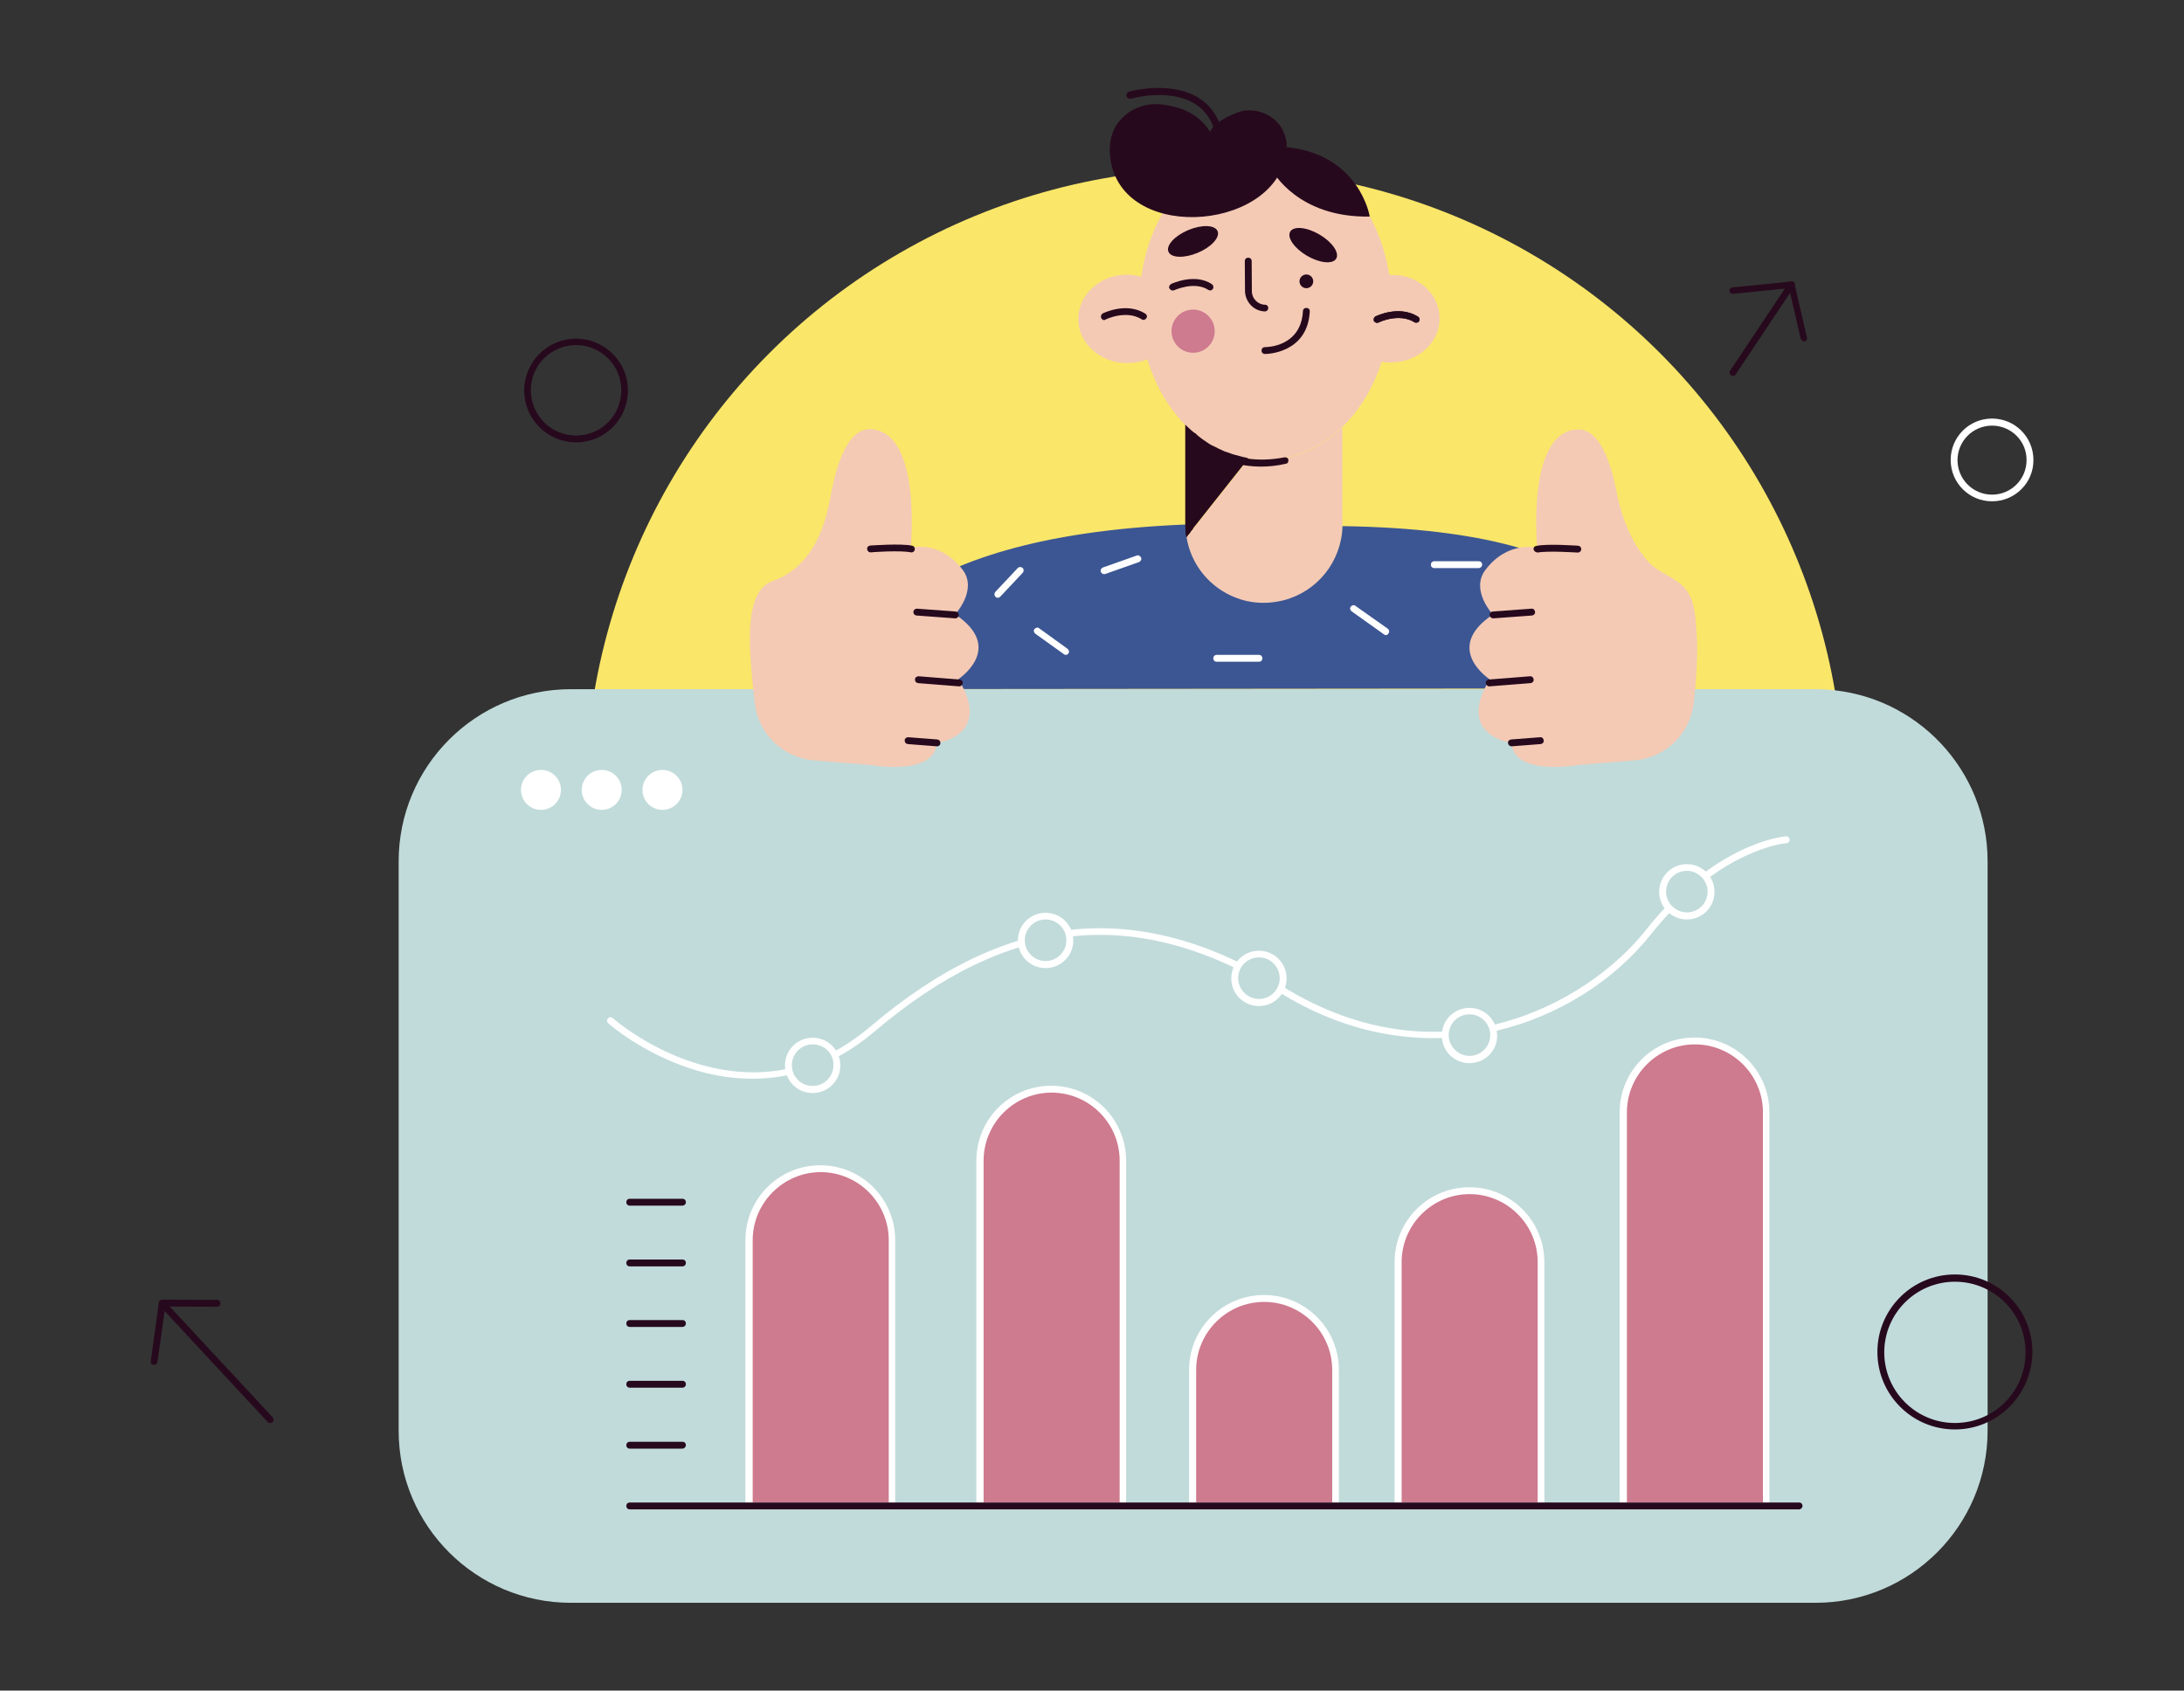 <?xml version="1.0" encoding="utf-8"?>
<!-- Generator: Adobe Illustrator 23.0.3, SVG Export Plug-In . SVG Version: 6.00 Build 0)  -->
<svg version="1.1" id="Layer_1" xmlns="http://www.w3.org/2000/svg" xmlns:xlink="http://www.w3.org/1999/xlink" x="0px" y="0px"
	 viewBox="0 0 1082 837.7" style="enable-background:new 0 0 1082 837.7;" xml:space="preserve">
<rect x="0" y="0" width="1082" height="837.7" fill="#333333" stroke="none"/>
<style type="text/css">
	.st0{fill:#FAE669;}
	.st1{fill:#C1DBDA;}
	.st2{fill:#FFFFFF;}
	.st3{fill:#F4CAB5;}
	.st4{fill:#27091D;}
	.st5{fill:#3C5693;}
	.st6{fill:#CE7A8F;}
</style>
<g>
	<circle class="st0" cx="601.8" cy="395.3" r="311.8"/>
	<path class="st1" d="M984.7,426.8v282.1c0,47-38.1,85.3-85.3,85.3H282.8c-47,0-85.3-38.1-85.3-85.3V426.8c0-47,38.1-85.3,85.3-85.3
		h616.7c1.8,0,3.6,0,5.4,0.2C949.5,344.5,984.7,381.6,984.7,426.8z"/>
	<circle class="st2" cx="268" cy="391.4" r="9.9"/>
	<circle class="st2" cx="298.1" cy="391.4" r="9.9"/>
	<circle class="st2" cx="328.2" cy="391.4" r="9.9"/>
	<path class="st3" d="M713.2,157.7c0,12.2-10.8,21.9-24.2,21.9c-1.6,0-3-0.1-4.5-0.4c-4.1,12.9-10.9,24.1-19.6,32.4
		c-10.6,10.2-23.8,16.2-38.3,16.2c-0.7,0-1.4,0-2,0c-0.7,0-1.4-0.1-2-0.1c-0.7-0.1-1.3-0.1-2-0.2c-0.6-0.1-1.1-0.1-1.7-0.2
		c-0.1,0-0.2,0-0.4,0s-0.2,0-0.4-0.1c-0.6-0.1-1.2-0.2-1.9-0.4c-0.6-0.1-1.3-0.2-1.9-0.5c-0.8-0.2-1.8-0.5-2.6-0.7
		c-0.6-0.2-1.3-0.4-1.9-0.6c-0.6-0.2-1.3-0.5-1.9-0.7h-0.1c-0.7-0.2-1.4-0.6-2-0.8c-0.4-0.1-0.7-0.4-1.1-0.5c-0.5-0.2-1-0.5-1.3-0.6
		c-0.4-0.2-0.7-0.4-1.1-0.6c-0.4-0.1-0.6-0.4-1-0.5c-0.5-0.2-1-0.6-1.6-0.8h-0.1c-0.6-0.4-1.2-0.7-1.8-1.2c-1.6-1.1-3.2-2.2-4.7-3.4
		c-0.5-0.4-1-0.7-1.4-1.2c-0.2-0.2-0.5-0.4-0.7-0.6c-0.6-0.5-1.1-1-1.6-1.4l-0.1-0.1c-0.7-0.6-1.3-1.3-2-1.9
		c-8.4-8.5-15-19.9-18.9-32.7c-3,1.3-6.4,1.9-10,1.9c-13.4,0-24.2-9.9-24.2-21.9c0-12,10.8-21.9,24.2-21.9c2.4,0,4.7,0.4,7,1
		c5.2-36.5,30.7-64,61.5-64c30.4,0,55.8,27.2,61.4,63.2c0.4,0,0.7,0,1.1,0C702.4,135.8,713.2,145.7,713.2,157.7z"/>
	<path class="st3" d="M665,211.7v48.4c0,0.4,0,0.6,0,1c-0.4,17.7-12.6,32.4-29,36.7c-3.1,0.8-6.5,1.3-9.9,1.3c-1,0-1.9,0-2.9-0.1
		c-4-0.2-7.7-1.2-11.2-2.5c-12.6-4.9-22-16.4-24.3-30.1l2-2.5l1.4-1.8l27.3-34.5c0.1,0,0.2,0,0.4,0c0.6,0.1,1.1,0.1,1.7,0.2
		c0.7,0.1,1.3,0.1,2,0.2c0.7,0,1.4,0.1,2,0.1c0.7,0,1.4,0,2,0C641.2,227.9,654.4,221.9,665,211.7z"/>
	<path class="st4" d="M618.4,227.3l-27.3,34.5l-1.4,1.8l-2,2.5c-0.4-2-0.5-4.1-0.5-6.1v-49.6c0.7,0.7,1.3,1.3,2,1.9
		c0.1,0.1,0.1,0.1,0.1,0.1c0.5,0.5,1.1,1,1.6,1.4c0.2,0.2,0.5,0.4,0.7,0.6c0.5,0.4,1,0.8,1.4,1.2c1.6,1.2,3.1,2.4,4.7,3.4
		c0.6,0.4,1.2,0.8,1.8,1.2c0,0,0,0,0.1,0c0.5,0.4,1,0.6,1.6,0.8c0.2,0.1,0.6,0.4,1,0.5c0.4,0.2,0.7,0.4,1.1,0.6
		c0.5,0.2,1,0.5,1.3,0.6c0.4,0.1,0.7,0.4,1.1,0.5c0.7,0.4,1.3,0.6,2,0.8h0.1c0.6,0.2,1.3,0.5,1.9,0.7c0.6,0.2,1.3,0.5,1.9,0.6
		c0.8,0.2,1.8,0.5,2.6,0.7c0.6,0.1,1.2,0.4,1.9,0.5c0.6,0.1,1.2,0.2,1.9,0.4C618.3,227.2,618.4,227.3,618.4,227.3z"/>
	<path class="st4" d="M591.1,261.9l-1.4,1.8l-2,2.5c-0.4-2-0.5-4.1-0.5-6.1L591.1,261.9z"/>
	<path class="st5" d="M396,341.5c28.6-18.8,42.2-75.4,191.3-81.6c0,2,0.1,4.1,0.5,6.1c2.2,13.8,11.5,25.1,24.3,30.1
		c3.5,1.4,7.3,2.3,11.2,2.5c1,0.1,1.9,0.1,2.9,0.1c3.4,0,6.7-0.5,9.9-1.3c16.4-4.3,28.5-19,29-36.7c143.2,2.2,146.2,53.2,164.9,80.4
		"/>
	<path class="st4" d="M589.7,263.7l-2,2.5c-0.4-2-0.5-4.1-0.5-6.1L589.7,263.7z"/>
	<path class="st4" d="M626.7,154.3C626.7,154.3,626.6,154.3,626.7,154.3c-5.5-0.1-9.7-4.6-9.9-10l-0.1-14.9c0-1,0.7-1.7,1.7-1.7l0,0
		c1,0,1.7,0.7,1.7,1.7l0.1,14.9c0,3.6,2.9,6.6,6.5,6.7c1,0,1.7,0.8,1.6,1.7C628.3,153.6,627.6,154.3,626.7,154.3z"/>
	
		<ellipse transform="matrix(0.506 -0.863 0.863 0.506 216.414 621.266)" class="st4" cx="650.5" cy="121.7" rx="6.1" ry="13.2"/>
	
		<ellipse transform="matrix(0.922 -0.387 0.387 0.922 -0.275 238.022)" class="st4" cx="591.1" cy="119.7" rx="13.2" ry="6.1"/>
	<circle class="st6" cx="591.1" cy="164.1" r="10.7"/>
	<path class="st4" d="M599.7,143.9c-0.4,0-0.6-0.1-1-0.2c-6.9-4.6-16.8,0.1-17,0.1c-0.8,0.4-1.8,0-2.3-0.8c-0.5-0.8,0-1.8,0.8-2.3
		c0.5-0.2,11.8-5.5,20.2,0.1c0.7,0.5,1,1.6,0.5,2.3C600.6,143.6,600.1,143.9,599.7,143.9z"/>
	<path class="st4" d="M626.7,175.4L626.7,175.4c-1,0-1.7-0.7-1.7-1.7c0-1,0.7-1.7,1.7-1.7l0,0c1.1,0,17.8-0.2,18.8-17.8
		c0-1,0.8-1.7,1.8-1.6c1,0,1.7,0.8,1.6,1.8C647.7,175.3,627.2,175.4,626.7,175.4z"/>
	<path class="st4" d="M701.6,159.9c-0.4,0-0.6-0.1-0.8-0.2c-7.7-4.8-17.7,0-17.8,0.1c-0.8,0.4-1.8,0.1-2.3-0.7
		c-0.4-0.8-0.1-1.8,0.7-2.3c0.5-0.2,11.7-5.8,21.1,0.1c0.8,0.5,1.1,1.6,0.5,2.3C702.8,159.6,702.2,159.9,701.6,159.9z"/>
	<path class="st4" d="M701.6,159.9c-0.4,0-0.6-0.1-0.8-0.2c-7.7-4.8-17.7,0-17.8,0.1c-0.8,0.4-1.8,0.1-2.3-0.7
		c-0.4-0.8-0.1-1.8,0.7-2.3c0.5-0.2,11.7-5.8,21.1,0.1c0.8,0.5,1.1,1.6,0.5,2.3C702.8,159.6,702.2,159.9,701.6,159.9z"/>
	<path class="st4" d="M547,158.6c-0.6,0-1.2-0.4-1.4-1c-0.4-0.8-0.1-1.8,0.7-2.3c0.5-0.2,11.7-5.8,21.1,0.1c0.8,0.5,1.1,1.6,0.5,2.3
		c-0.5,0.8-1.6,1.1-2.3,0.5c-7.7-4.8-17.7,0-17.8,0.1C547.4,158.6,547.2,158.6,547,158.6z"/>
	<path class="st4" d="M624.9,231.2c-22.6,0-34.5-13.4-35-14c-0.6-0.7-0.5-1.8,0.1-2.4c0.7-0.6,1.8-0.5,2.4,0.1
		c0.1,0.1,15.5,17.3,44,11.7c1-0.1,1.8,0.4,1.9,1.3c0.1,1-0.4,1.8-1.3,1.9C632.7,230.8,628.6,231.2,624.9,231.2z"/>
	<path class="st2" d="M372.8,534.5c-11.2,0-21.4-2-30-4.8c-24.5-7.8-40.9-22.1-41.5-22.7c-0.7-0.6-0.7-1.7-0.1-2.4
		c0.6-0.7,1.7-0.7,2.4-0.1c0.1,0.1,16.6,14.6,40.4,22.1c31.9,10.1,61.2,4.1,87.3-18c67.9-57.6,132.8-63.9,204.3-19.7
		c77.7,48,150.3,9.4,180-28.3c33.9-42.8,67.7-46.1,69.2-46.2c1-0.1,1.7,0.6,1.8,1.6c0.1,1-0.6,1.7-1.6,1.8c-0.1,0-8.5,0.7-20.9,6.6
		c-11.4,5.4-28.6,16.5-46,38.3c-18.5,23.5-46.6,41-76.9,48.1c-25.3,5.9-64.5,7.5-107.4-19.1C563.7,448.2,500,454.5,433.4,511
		C412.5,528.8,391.3,534.5,372.8,534.5z"/>
	<g>
		<path class="st6" d="M556.3,746.2h-70.9V575.1c0-19.6,15.9-35.4,35.4-35.4l0,0c19.6,0,35.4,15.9,35.4,35.4L556.3,746.2z"/>
		<path class="st2" d="M556.3,747.9h-70.9c-1,0-1.7-0.7-1.7-1.7V575.1c0-20.5,16.6-37.1,37.1-37.1s37.1,16.6,37.1,37.1v171.1
			C558,747.1,557.2,747.9,556.3,747.9z M487.2,744.5h67.5V575.1c0-18.6-15.2-33.7-33.7-33.7c-18.6,0-33.7,15.2-33.7,33.7v169.4
			H487.2z"/>
	</g>
	<g>
		<path class="st6" d="M441.8,746.2H371V614.5c0-19.6,15.9-35.4,35.4-35.4l0,0c19.6,0,35.4,15.9,35.4,35.4v131.7H441.8z"/>
		<path class="st2" d="M441.8,747.9H371c-1,0-1.7-0.7-1.7-1.7V614.5c0-20.5,16.6-37.1,37.1-37.1s37.1,16.6,37.1,37.1v131.7
			C443.5,747.1,442.8,747.9,441.8,747.9z M372.8,744.5h67.5v-130c0-18.6-15.2-33.7-33.7-33.7c-18.5,0-33.7,15.2-33.7,33.7v130H372.8
			z"/>
	</g>
	<g>
		<path class="st6" d="M661.7,746.2h-70.9v-67.4c0-19.6,15.9-35.4,35.4-35.4l0,0c19.6,0,35.4,15.9,35.4,35.4v67.4H661.7z"/>
		<path class="st2" d="M661.7,747.9h-70.9c-1,0-1.7-0.7-1.7-1.7v-67.4c0-20.5,16.6-37.1,37.1-37.1s37.1,16.6,37.1,37.1v67.4
			C663.4,747.1,662.7,747.9,661.7,747.9z M592.6,744.5H660v-65.7c0-18.6-15.2-33.7-33.7-33.7c-18.6,0-33.7,15.2-33.7,33.7v65.7
			H592.6z"/>
	</g>
	<g>
		<path class="st6" d="M763.5,746.2h-70.9V625.4c0-19.6,15.9-35.4,35.4-35.4l0,0c19.6,0,35.4,15.9,35.4,35.4v120.8H763.5z"/>
		<path class="st2" d="M763.5,747.9h-70.9c-1,0-1.7-0.7-1.7-1.7V625.4c0-20.5,16.6-37.1,37.1-37.1s37.1,16.6,37.1,37.1v120.8
			C765.2,747.1,764.4,747.9,763.5,747.9z M694.3,744.5h67.5V625.4c0-18.6-15.2-33.7-33.7-33.7c-18.6,0-33.7,15.2-33.7,33.7v119.1
			H694.3z"/>
	</g>
	<g>
		<path class="st6" d="M875,746.2h-70.9v-195c0-19.6,15.9-35.4,35.4-35.4l0,0c19.6,0,35.4,15.9,35.4,35.4v195H875z"/>
		<path class="st2" d="M875,747.9h-70.9c-1,0-1.7-0.7-1.7-1.7v-195c0-20.5,16.6-37.1,37.1-37.1s37.1,16.6,37.1,37.1v195
			C876.7,747.1,876,747.9,875,747.9z M805.9,744.5h67.5V551.2c0-18.6-15.2-33.7-33.7-33.7c-18.6,0-33.7,15.2-33.7,33.7v193.3H805.9z
			"/>
	</g>
	<g>
		<circle class="st1" cx="518" cy="466" r="12"/>
		<path class="st2" d="M518,479.7c-7.6,0-13.7-6.1-13.7-13.7c0-7.6,6.1-13.7,13.7-13.7c7.6,0,13.7,6.1,13.7,13.7
			C531.8,473.6,525.5,479.7,518,479.7z M518,455.6c-5.8,0-10.3,4.7-10.3,10.3c0,5.8,4.7,10.3,10.3,10.3c5.8,0,10.3-4.7,10.3-10.3
			C528.4,460.3,523.7,455.6,518,455.6z"/>
	</g>
	<g>
		<circle class="st1" cx="623.7" cy="484.8" r="12"/>
		<path class="st2" d="M623.7,498.5c-7.6,0-13.7-6.1-13.7-13.7c0-7.6,6.1-13.7,13.7-13.7c7.6,0,13.7,6.1,13.7,13.7
			C637.4,492.4,631.3,498.5,623.7,498.5z M623.7,474.4c-5.8,0-10.3,4.7-10.3,10.3s4.7,10.3,10.3,10.3c5.8,0,10.3-4.7,10.3-10.3
			S629.5,474.4,623.7,474.4z"/>
	</g>
	<path class="st4" d="M968.5,708.3c-21.2,0-38.4-17.2-38.4-38.4c0-21.2,17.2-38.4,38.4-38.4s38.4,17.2,38.4,38.4
		C1006.8,691.1,989.6,708.3,968.5,708.3z M968.5,635.1c-19.2,0-35,15.6-35,35c0,19.2,15.6,35,35,35s35-15.6,35-35
		S987.8,635.1,968.5,635.1z"/>
	<path class="st4" d="M285.4,219.2c-14.2,0-25.7-11.5-25.7-25.7s11.5-25.7,25.7-25.7s25.7,11.5,25.7,25.7S299.6,219.2,285.4,219.2z
		 M285.4,171c-12.4,0-22.4,10-22.4,22.4s10,22.4,22.4,22.4s22.4-10,22.4-22.4C307.8,181.1,297.8,171,285.4,171z"/>
	<path class="st4" d="M893.8,169.1c-0.7,0-1.4-0.5-1.7-1.3l-5.8-25l-27.7,2.8c-1,0.1-1.7-0.6-1.8-1.4c-0.1-1,0.6-1.7,1.4-1.8
		l29.1-2.9c0.8-0.1,1.6,0.5,1.8,1.3l6.1,26.5c0.2,0.8-0.4,1.8-1.2,2C894,169.1,893.9,169.1,893.8,169.1z"/>
	<path class="st4" d="M858.6,186.2c-0.4,0-0.6-0.1-1-0.2c-0.7-0.5-1-1.6-0.5-2.3l29.1-43.6c0.5-0.7,1.6-1,2.3-0.5
		c0.7,0.5,1,1.6,0.5,2.3l-29.1,43.6C859.6,186,859.2,186.2,858.6,186.2z"/>
	<path class="st4" d="M76.3,676.3c-0.1,0-0.1,0-0.2,0c-1-0.1-1.6-1-1.4-1.9l4-29c0.1-0.8,0.8-1.4,1.7-1.4l0,0l27.1,0.1
		c1,0,1.7,0.7,1.7,1.7c0,1-0.7,1.7-1.7,1.7l0,0l-25.6-0.1L78,674.9C77.9,675.7,77.2,676.3,76.3,676.3z"/>
	<path class="st4" d="M133.8,705.1c-0.5,0-0.8-0.1-1.2-0.5L79.1,647c-0.6-0.7-0.6-1.7,0.1-2.4c0.7-0.6,1.7-0.6,2.4,0.1l53.5,57.6
		c0.6,0.7,0.6,1.7-0.1,2.4C134.7,704.9,134.2,705.1,133.8,705.1z"/>
	<path class="st4" d="M338.1,597.4H312c-1,0-1.7-0.7-1.7-1.7c0-1,0.7-1.7,1.7-1.7h26.1c1,0,1.7,0.7,1.7,1.7
		C339.8,596.7,339,597.4,338.1,597.4z"/>
	<path class="st4" d="M338.1,627.5H312c-1,0-1.7-0.7-1.7-1.7c0-1,0.7-1.7,1.7-1.7h26.1c1,0,1.7,0.7,1.7,1.7
		C339.8,626.8,339,627.5,338.1,627.5z"/>
	<path class="st4" d="M338.1,657.5H312c-1,0-1.7-0.7-1.7-1.7c0-1,0.7-1.7,1.7-1.7h26.1c1,0,1.7,0.7,1.7,1.7
		C339.8,656.8,339,657.5,338.1,657.5z"/>
	<path class="st4" d="M338.1,687.6H312c-1,0-1.7-0.7-1.7-1.7c0-1,0.7-1.7,1.7-1.7h26.1c1,0,1.7,0.7,1.7,1.7
		C339.8,686.9,339,687.6,338.1,687.6z"/>
	<path class="st4" d="M338.1,717.8H312c-1,0-1.7-0.7-1.7-1.7c0-1,0.7-1.7,1.7-1.7h26.1c1,0,1.7,0.7,1.7,1.7
		C339.8,717,339,717.8,338.1,717.8z"/>
	<path class="st4" d="M891.3,747.9H312c-1,0-1.7-0.7-1.7-1.7c0-1,0.7-1.7,1.7-1.7h579.3c1,0,1.7,0.7,1.7,1.7
		C893,747.1,892.2,747.9,891.3,747.9z"/>
	<path class="st2" d="M986.9,248.4c-11.3,0-20.5-9.1-20.5-20.5c0-11.3,9.1-20.5,20.5-20.5c11.3,0,20.5,9.1,20.5,20.5
		C1007.5,239.3,998.2,248.4,986.9,248.4z M986.9,210.9c-9.5,0-17.1,7.7-17.1,17.1c0,9.5,7.7,17.1,17.1,17.1
		c9.5,0,17.1-7.7,17.1-17.1C1004.1,218.6,996.4,210.9,986.9,210.9z"/>
	<path class="st2" d="M423.7,320.7c-0.5,0-1.1-0.2-1.3-0.7l-9.9-13.5c-0.6-0.7-0.4-1.8,0.4-2.3c0.7-0.6,1.8-0.4,2.3,0.4l9.9,13.5
		c0.6,0.7,0.4,1.8-0.4,2.3C424.4,320.6,424,320.7,423.7,320.7z"/>
	<g>
		<path class="st2" d="M494.3,296.2c-0.4,0-0.8-0.1-1.1-0.5c-0.7-0.6-0.7-1.7-0.1-2.4l11.1-11.8c0.6-0.7,1.7-0.7,2.4-0.1
			c0.7,0.6,0.7,1.7,0.1,2.4l-11.1,11.8C495.2,296,494.8,296.2,494.3,296.2z"/>
		<path class="st2" d="M528,324.5c-0.4,0-0.7-0.1-1-0.4L512.9,314c-0.7-0.6-1-1.6-0.4-2.3c0.6-0.7,1.6-1,2.3-0.4l14.1,10.2
			c0.7,0.6,1,1.6,0.4,2.3C528.9,324.3,528.4,324.5,528,324.5z"/>
		<path class="st2" d="M547,284.5c-0.7,0-1.3-0.5-1.6-1.1c-0.4-0.8,0.1-1.8,1-2.2l16.7-5.9c0.8-0.4,1.8,0.1,2.2,1
			c0.4,0.8-0.1,1.8-1,2.2l-16.7,5.9C547.3,284.4,547.1,284.5,547,284.5z"/>
		<path class="st2" d="M623.7,327.9h-20.9c-1,0-1.7-0.7-1.7-1.7c0-1,0.7-1.7,1.7-1.7h20.9c1,0,1.7,0.7,1.7,1.7
			C625.4,327.2,624.7,327.9,623.7,327.9z"/>
		<path class="st2" d="M686.6,314.7c-0.4,0-0.7-0.1-1-0.4l-16-11.4c-0.7-0.5-1-1.6-0.4-2.3c0.5-0.7,1.6-1,2.3-0.4l16,11.3
			c0.7,0.5,1,1.6,0.4,2.3C687.6,314.4,687.1,314.7,686.6,314.7z"/>
		<path class="st2" d="M732.6,281.5h-22c-1,0-1.7-0.7-1.7-1.7c0-1,0.7-1.7,1.7-1.7h22c1,0,1.7,0.7,1.7,1.7
			C734.2,280.8,733.4,281.5,732.6,281.5z"/>
	</g>
	<path class="st2" d="M742,325.6c-0.4,0-0.8-0.1-1.2-0.5c-0.7-0.6-0.7-1.7,0-2.4l11.8-12.4c0.6-0.7,1.7-0.7,2.4,0
		c0.7,0.6,0.7,1.7,0,2.4l-11.8,12.4C742.9,325.5,742.5,325.6,742,325.6z"/>
	<path class="st2" d="M813.8,320.5c-0.4,0-0.7-0.1-1-0.2l-17.1-11.9c-0.7-0.5-1-1.6-0.4-2.3c0.5-0.7,1.6-1,2.3-0.4l17.1,11.9
		c0.7,0.5,1,1.6,0.4,2.3C814.9,320.2,814.3,320.5,813.8,320.5z"/>
	<path class="st4" d="M637.4,72.9c-1.4,40.8-79.8,48.7-87.1,7c-1.4-8.4,0.2-15.2,4.6-20.3c5.1-6,13.1-8.8,20.9-7.8
		c8.7,1.1,17.8,4.1,23.7,13.5c2-5.5,14-9.9,15.5-10.2c9.1-1.9,19,3,21.7,12.4C637.3,69.3,637.6,71.1,637.4,72.9z"/>
	<path class="st4" d="M630.6,84.9c0,0,12.4,23.1,48,22.4c0,0-4.8-30.6-41.1-34.4L630.6,84.9z"/>
	<circle class="st4" cx="647.2" cy="139.4" r="3.4"/>
	<g>
		<circle class="st1" cx="402.6" cy="527.9" r="12"/>
		<path class="st2" d="M402.6,541.6c-7.6,0-13.7-6.1-13.7-13.7c0-7.6,6.1-13.7,13.7-13.7c7.6,0,13.7,6.1,13.7,13.7
			C416.4,535.4,410.2,541.6,402.6,541.6z M402.6,517.5c-5.8,0-10.3,4.7-10.3,10.3c0,5.8,4.7,10.3,10.3,10.3
			c5.8,0,10.3-4.7,10.3-10.3C413.1,522.1,408.4,517.5,402.6,517.5z"/>
	</g>
	<g>
		<circle class="st1" cx="728" cy="513.1" r="12"/>
		<path class="st2" d="M728,526.8c-7.6,0-13.7-6.1-13.7-13.7c0-7.6,6.1-13.7,13.7-13.7c7.6,0,13.7,6.1,13.7,13.7
			C741.9,520.6,735.6,526.8,728,526.8z M728,502.6c-5.8,0-10.3,4.7-10.3,10.3s4.7,10.3,10.3,10.3c5.8,0,10.3-4.7,10.3-10.3
			S733.8,502.6,728,502.6z"/>
	</g>
	<g>
		<circle class="st1" cx="835.7" cy="441.8" r="12"/>
		<path class="st2" d="M835.7,455.6c-7.6,0-13.7-6.1-13.7-13.7s6.1-13.7,13.7-13.7s13.7,6.1,13.7,13.7S843.3,455.6,835.7,455.6z
			 M835.7,431.5c-5.8,0-10.3,4.7-10.3,10.3s4.7,10.3,10.3,10.3c5.8,0,10.3-4.7,10.3-10.3S841.3,431.5,835.7,431.5z"/>
	</g>
	<path class="st3" d="M464.2,368.1c-1.1,14.2-23.5,12.5-33.7,10.9l-27.1-2.2c-15.4-1.2-27.8-13.1-29.5-28.5
		c-2.8-25.6-6.1-55.2,8.9-60.4c23.7-8.2,27.5-36.3,28.9-43.1c0.1-0.7,0.2-1.1,0.2-1.1c2.8-14.2,8.3-31.9,19.9-31
		c25,1.8,19.4,58.7,19.4,58.7s14.4-4,25.7,10.9c7.6,10-3.7,22.1-3.7,22.1c25.1,16.8,1.6,32.1,1.6,32.1
		C492,364.7,464.2,368.1,464.2,368.1z"/>
	<path class="st4" d="M451.7,273.7c-0.1,0-0.2,0-0.4,0c-5.2-1.1-19.7-0.1-19.9,0c-1,0-1.7-0.6-1.8-1.6c-0.1-1,0.6-1.7,1.6-1.8
		c0.6,0,15.2-1.1,20.7,0.1c1,0.2,1.4,1.1,1.3,1.9C453.1,273.1,452.4,273.7,451.7,273.7z"/>
	<path class="st4" d="M473.3,306.4h-0.1l-19.1-1.4c-1-0.1-1.6-0.8-1.6-1.8c0.1-1,0.8-1.6,1.8-1.6l19.1,1.4c1,0.1,1.6,0.8,1.6,1.8
		C474.9,305.7,474.2,306.4,473.3,306.4z"/>
	<path class="st4" d="M475.3,340.1h-0.1l-20.3-1.6c-1-0.1-1.6-0.8-1.6-1.8c0-1,0.8-1.6,1.8-1.6l20.3,1.6c1,0.1,1.6,0.8,1.6,1.8
		C476.8,339.3,476.1,340.1,475.3,340.1z"/>
	<path class="st4" d="M464.2,369.8h-0.1l-14.3-1.1c-1-0.1-1.6-0.8-1.6-1.8c0-1,0.8-1.6,1.8-1.6l14.3,1.1c1,0.1,1.6,0.8,1.6,1.8
		C465.9,369.1,465.2,369.8,464.2,369.8z"/>
	<path class="st3" d="M748.8,368.1c1.1,14.2,23.5,12.5,33.7,10.9l27.1-2.2c15.4-1.2,27.8-13.1,29.5-28.5c1.3-11.7,2.2-23.6,1.4-35.2
		c-0.5-7.1-0.8-15.8-5.7-21.5c-4.8-5.8-13.1-7.5-18.3-13.4c-8.2-9.1-12.9-21.4-15.4-33.3c-0.1-0.7-0.2-1.1-0.2-1.1
		c-2.8-14.2-8.3-31.9-19.9-31c-25,1.8-19.4,58.7-19.4,58.7s-14.4-4-25.7,10.9c-7.6,10,3.7,22.1,3.7,22.1
		c-25.1,16.8-1.6,32.1-1.6,32.1C721,364.7,748.8,368.1,748.8,368.1z"/>
	<path class="st4" d="M761.5,273.7c-0.7,0-1.4-0.6-1.7-1.3c-0.2-1,0.4-1.8,1.3-1.9c5.7-1.2,20.1-0.1,20.7-0.1c1,0.1,1.6,0.8,1.6,1.8
		c-0.1,1-0.8,1.6-1.8,1.6c-0.1,0-14.7-1-19.9,0C761.6,273.7,761.6,273.7,761.5,273.7z"/>
	<path class="st4" d="M739.7,306.4c-0.8,0-1.6-0.7-1.7-1.6c-0.1-1,0.6-1.7,1.6-1.8l19.1-1.4c1-0.1,1.7,0.6,1.8,1.6
		c0.1,1-0.6,1.7-1.6,1.8l-19.1,1.4C739.8,306.4,739.8,306.4,739.7,306.4z"/>
	<path class="st4" d="M737.8,340.1c-0.8,0-1.6-0.7-1.7-1.6c-0.1-1,0.6-1.7,1.6-1.8l20.3-1.6c1-0.1,1.7,0.6,1.8,1.6
		c0.1,1-0.6,1.7-1.6,1.8l-20.3,1.6C737.9,340.1,737.9,340.1,737.8,340.1z"/>
	<path class="st4" d="M748.8,369.8c-0.8,0-1.6-0.7-1.7-1.6c-0.1-1,0.6-1.7,1.6-1.8l14.3-1.1c1-0.1,1.7,0.6,1.8,1.6
		c0.1,1-0.6,1.7-1.6,1.8l-14.3,1.1C748.8,369.8,748.8,369.8,748.8,369.8z"/>
	<path class="st4" d="M603.6,66.5c-0.7,0-1.4-0.5-1.7-1.3c-3.1-10.7-10.9-16.7-23.2-17.9c-9.5-1-18.2,1.6-18.3,1.6
		c-1,0.2-1.9-0.2-2.3-1.2c-0.2-1,0.2-1.9,1.2-2.3c0.4-0.1,37.4-10.3,46,18.8c0.2,1-0.2,1.9-1.2,2.3
		C603.9,66.4,603.7,66.5,603.6,66.5z"/>
</g>
</svg>

